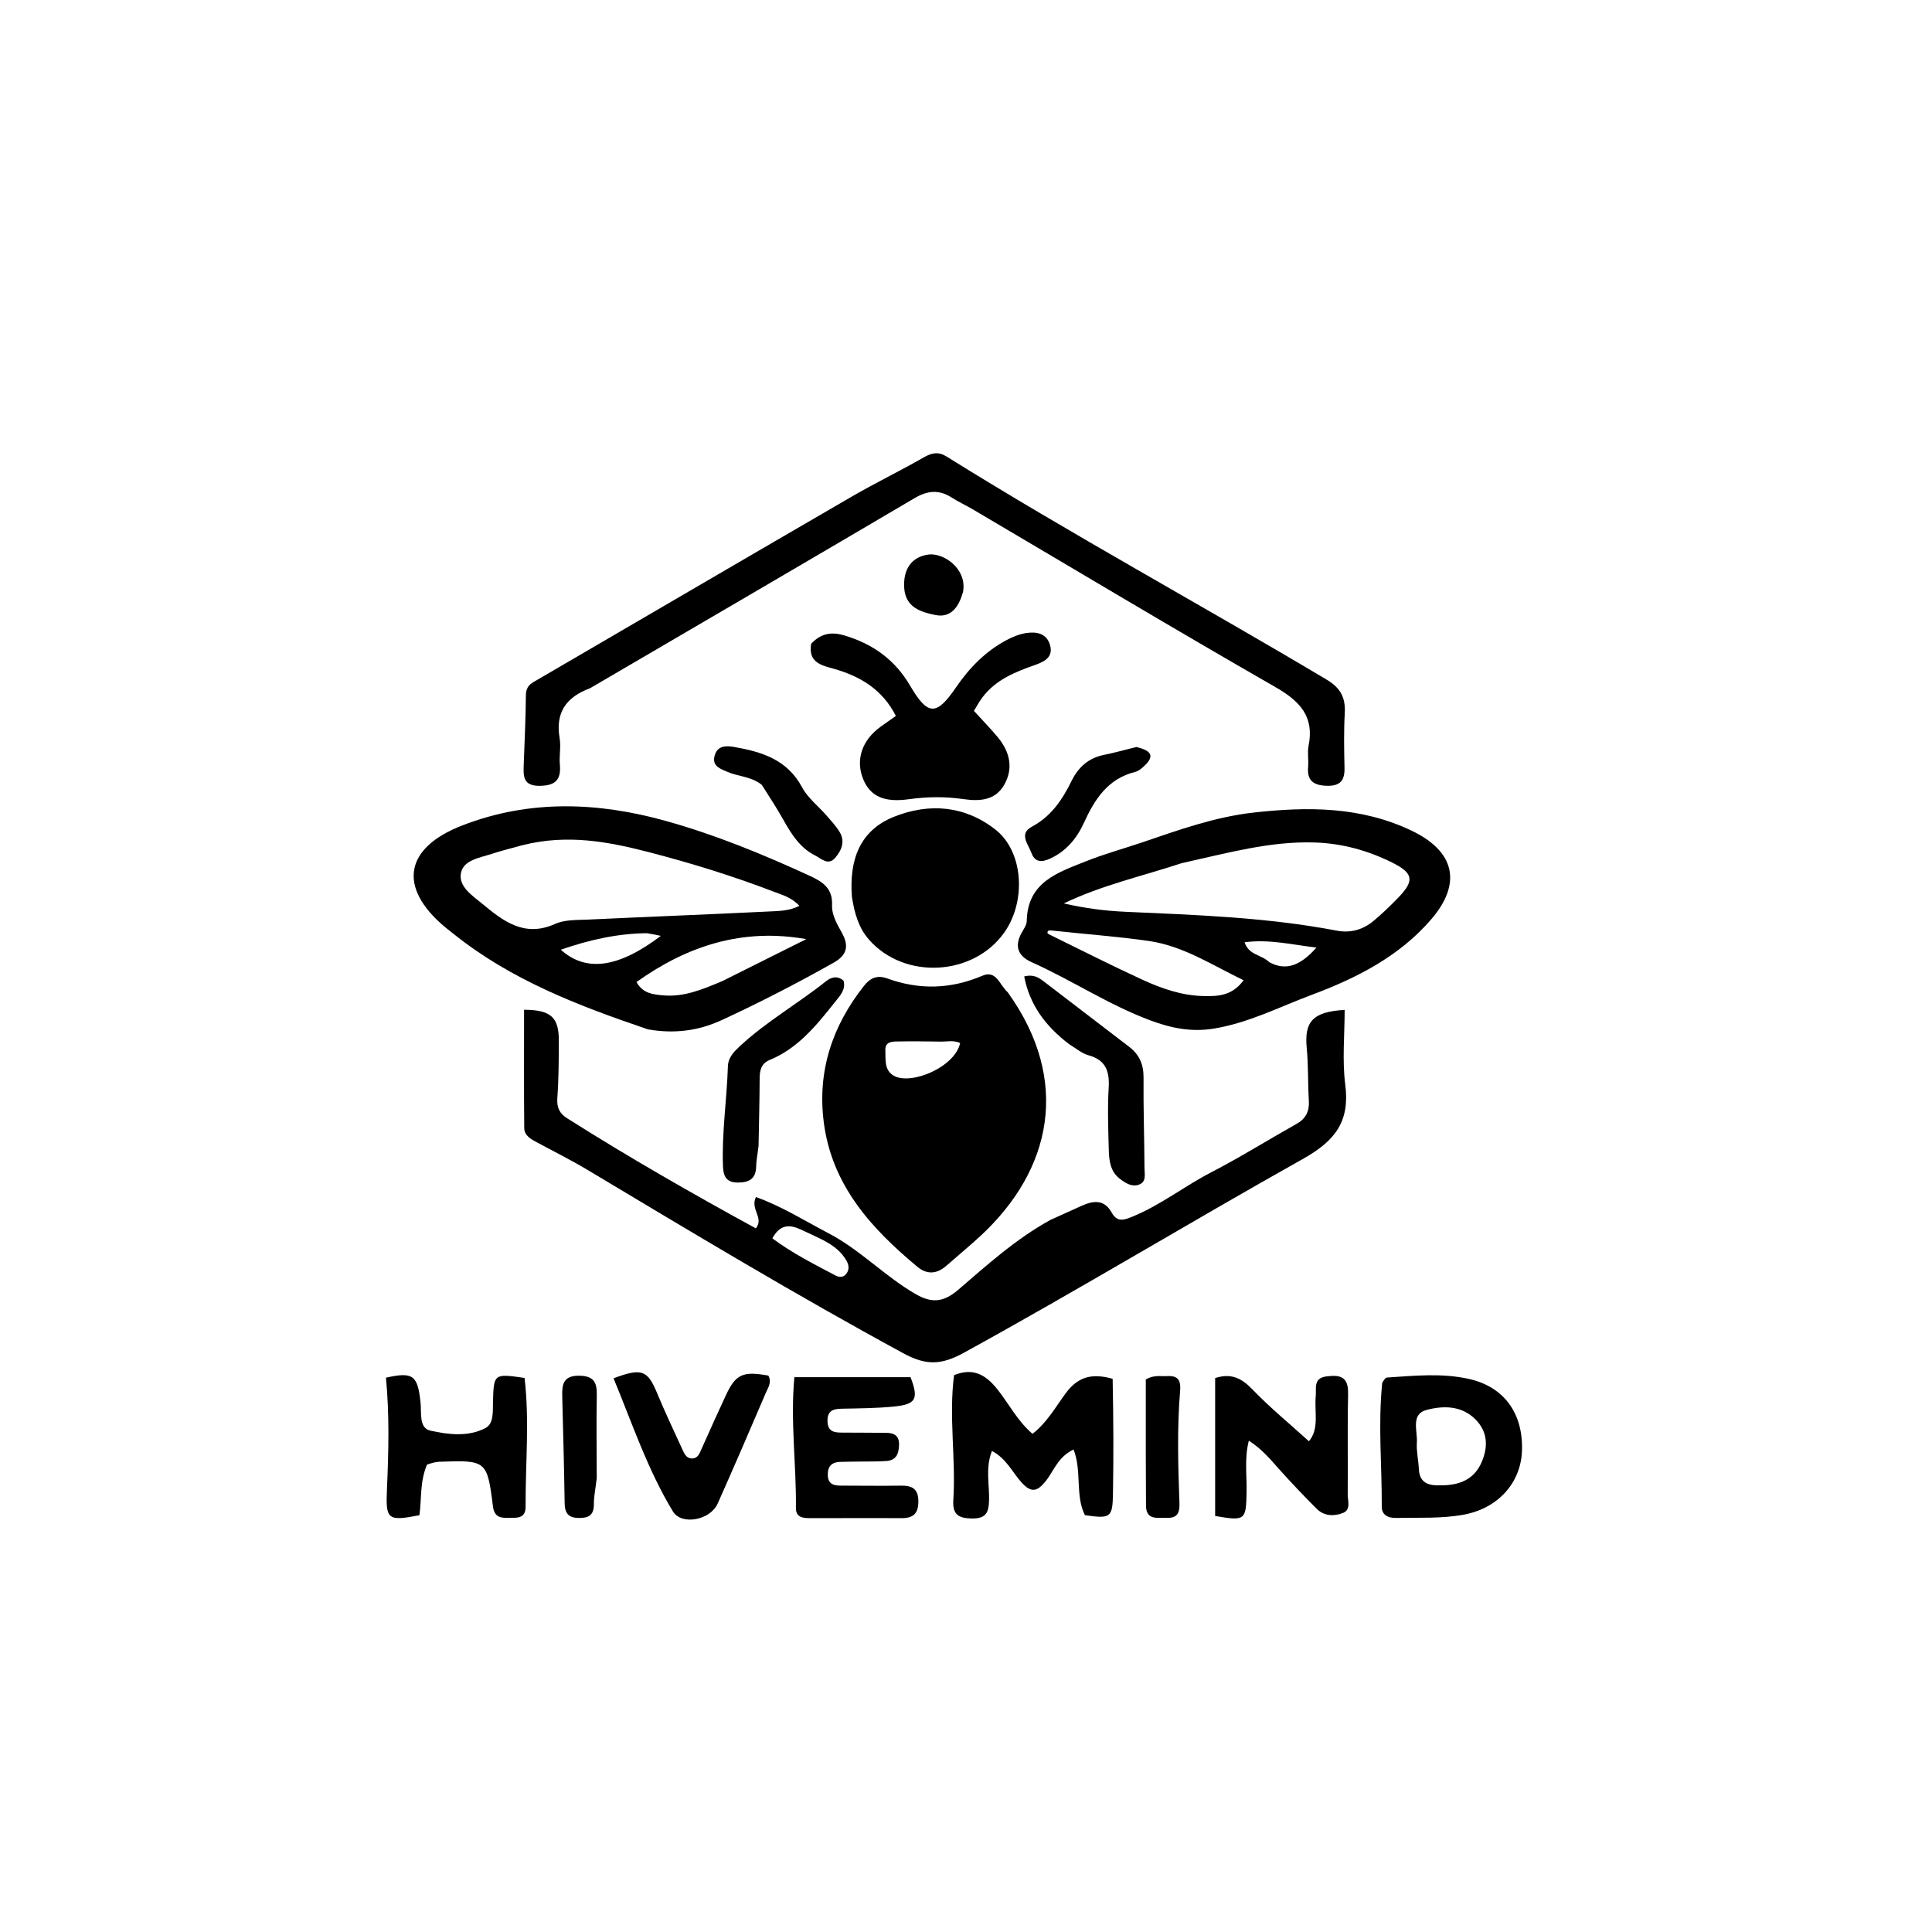 <svg version="1.1" id="Layer_1" xmlns="http://www.w3.org/2000/svg" xmlns:xlink="http://www.w3.org/1999/xlink" x="0px" y="0px"
	 width="100%" viewBox="0 0 512 512" enable-background="new 0 0 512 512" xml:space="preserve">
<path fill="#000000" opacity="1" stroke="none" 
	d="
M278.405,323.272 
	C281.321,321.942 283.915,320.804 286.489,319.624 
	C289.669,318.167 292.62,317.717 294.648,321.405 
	C296.114,324.071 298.073,323.257 300.202,322.383 
	C307.618,319.335 313.915,314.322 320.999,310.664 
	C328.678,306.698 336.026,302.091 343.571,297.858 
	C346.06,296.462 347.026,294.537 346.86,291.726 
	C346.585,287.073 346.742,282.386 346.298,277.753 
	C345.628,270.751 347.877,268.116 356.348,267.633 
	C356.348,274.253 355.674,280.938 356.506,287.429 
	C357.757,297.184 353.901,302.288 345.328,307.101 
	C315.273,323.975 285.772,341.829 255.545,358.435 
	C249.472,361.77 245.492,361.941 239.393,358.632 
	C210.983,343.218 183.314,326.564 155.598,309.974 
	C151.315,307.41 146.829,305.183 142.43,302.814 
	C140.786,301.929 138.948,301.001 138.928,298.924 
	C138.831,288.481 138.883,278.036 138.883,267.597 
	C146.059,267.641 148.136,269.598 148.1,275.99 
	C148.073,280.985 148.066,285.993 147.7,290.969 
	C147.514,293.485 148.252,295.055 150.316,296.363 
	C166.617,306.687 183.346,316.263 200.311,325.531 
	C202.561,322.703 198.731,320.461 200.335,317.234 
	C207.135,319.65 213.19,323.494 219.553,326.817 
	C228.006,331.232 234.508,338.256 242.685,342.964 
	C246.771,345.317 249.935,345.232 253.863,341.868 
	C261.555,335.281 269.101,328.392 278.405,323.272 
M217.87,328.501 
	C215.931,327.582 214.008,326.628 212.049,325.754 
	C209.181,324.473 206.658,324.486 204.688,328.18 
	C209.971,332.118 215.695,334.983 221.333,337.976 
	C222.432,338.56 223.607,338.607 224.405,337.393 
	C225.122,336.303 224.919,335.128 224.328,334.089 
	C222.98,331.721 220.927,330.078 217.87,328.501 
z"/>
<path fill="#000000" opacity="1" stroke="none" 
	d="
M267.062,262.968 
	C283.824,286.306 278.808,310.019 259.798,327.571 
	C256.868,330.277 253.78,332.811 250.785,335.448 
	C248.292,337.643 245.664,337.831 243.124,335.719 
	C230.872,325.534 220.445,314.106 218.306,297.401 
	C216.566,283.805 220.588,271.84 229.01,261.209 
	C230.62,259.176 232.486,258.334 235.108,259.29 
	C243.602,262.384 251.977,262.149 260.357,258.572 
	C264.053,256.994 264.862,260.996 267.062,262.968 
M248.208,276.016 
	C245.045,275.998 241.88,275.911 238.719,275.99 
	C236.966,276.033 234.486,275.722 234.627,278.368 
	C234.751,280.694 234.232,283.593 236.894,285.094 
	C241.391,287.629 252.98,282.901 254.447,276.442 
	C252.729,275.514 250.871,276.175 248.208,276.016 
z"/>
<path fill="#000000" opacity="1" stroke="none" 
	d="
M171.731,272.795 
	C153.142,266.504 135.315,259.635 120.121,247.427 
	C119.342,246.8 118.538,246.203 117.776,245.558 
	C105.371,235.054 107.248,224.646 122.547,218.733 
	C140.388,211.837 158.453,212.544 176.459,217.561 
	C189.618,221.227 202.264,226.424 214.68,232.146 
	C218.052,233.7 220.68,235.437 220.503,239.812 
	C220.395,242.478 221.835,244.91 223.139,247.264 
	C224.955,250.542 224.597,253.057 220.954,255.107 
	C211.22,260.585 201.31,265.707 191.173,270.376 
	C185.144,273.152 178.75,274.029 171.731,272.795 
M138.437,223.992 
	C135.715,224.752 132.96,225.412 130.28,226.297 
	C127.152,227.331 122.881,227.886 122.168,231.304 
	C121.412,234.929 125.152,237.308 127.757,239.467 
	C133.329,244.084 138.951,248.515 147.096,244.852 
	C149.695,243.684 152.96,243.834 155.935,243.694 
	C171.878,242.942 187.828,242.336 203.77,241.553 
	C206.391,241.424 209.166,241.43 211.846,240.056 
	C209.741,237.788 207.278,237.159 204.976,236.277 
	C194.254,232.169 183.295,228.773 172.192,225.892 
	C161.372,223.085 150.445,220.953 138.437,223.992 
M191.492,259.968 
	C198.886,256.273 206.279,252.577 213.672,248.882 
	C196.713,245.867 182.121,250.679 168.681,260.24 
	C170.314,263.301 173.151,263.57 175.945,263.795 
	C181.259,264.222 186.042,262.281 191.492,259.968 
M171.428,247.309 
	C163.664,247.395 156.235,249.032 148.616,251.689 
	C155.384,257.757 163.98,256.453 175.131,248.017 
	C173.976,247.765 173.047,247.563 171.428,247.309 
z"/>
<path fill="#000000" opacity="1" stroke="none" 
	d="
M302.444,223.324 
	C312.411,219.915 321.992,216.498 332.127,215.351 
	C346.464,213.728 360.636,213.7 374.121,220.152 
	C385.47,225.581 387.553,234.024 379.291,243.627 
	C370.798,253.499 359.438,259.234 347.551,263.672 
	C339.034,266.853 330.892,271.076 321.688,272.588 
	C315.576,273.592 310.124,272.397 304.676,270.35 
	C293.741,266.243 283.969,259.725 273.341,254.96 
	C269.846,253.393 268.752,250.813 270.718,247.256 
	C271.279,246.241 272.079,245.147 272.099,244.076 
	C272.292,233.694 280.424,231.197 287.89,228.211 
	C292.512,226.363 297.341,225.034 302.444,223.324 
M313.168,228.746 
	C302.772,232.178 292.014,234.558 281.932,239.417 
	C287.394,240.678 292.757,241.386 298.14,241.627 
	C316.915,242.467 335.703,243.091 354.233,246.627 
	C357.949,247.336 361.21,246.377 364.022,244.036 
	C366.319,242.124 368.48,240.03 370.557,237.879 
	C374.865,233.416 374.626,231.422 368.966,228.602 
	C362.518,225.388 355.666,223.497 348.367,223.266 
	C336.555,222.892 325.313,226.061 313.168,228.746 
M278.637,246.587 
	C278.165,246.579 277.603,246.437 277.59,247.189 
	C277.588,247.311 277.759,247.487 277.892,247.552 
	C286.114,251.579 294.276,255.737 302.591,259.564 
	C307.735,261.93 313.129,263.838 318.888,263.96 
	C322.617,264.039 326.472,264.001 329.562,259.776 
	C321.137,255.717 313.582,250.699 304.539,249.384 
	C296.155,248.166 287.68,247.576 278.637,246.587 
M336.424,255.02 
	C340.626,257.247 344.423,256.151 348.878,251.113 
	C342.466,250.38 336.451,248.837 329.823,249.711 
	C330.984,253.192 334.189,252.889 336.424,255.02 
z"/>
<path fill="#000000" opacity="1" stroke="none" 
	d="
M156.343,182.402 
	C149.865,184.81 147.177,188.988 148.31,195.629 
	C148.697,197.892 148.157,200.298 148.37,202.609 
	C148.742,206.659 147.182,208.207 143.027,208.253 
	C138.627,208.302 138.679,205.732 138.788,202.724 
	C139.01,196.583 139.318,190.441 139.365,184.298 
	C139.379,182.508 140.02,181.541 141.434,180.717 
	C169.478,164.378 197.49,147.983 225.565,131.698 
	C231.898,128.025 238.504,124.823 244.858,121.183 
	C246.986,119.965 248.725,119.66 250.837,120.976 
	C283.904,141.581 318.149,160.183 351.604,180.129 
	C355.302,182.334 356.607,184.932 356.377,189.024 
	C356.107,193.84 356.204,198.683 356.309,203.51 
	C356.381,206.846 355.163,208.343 351.621,208.24 
	C348.074,208.137 346.322,206.894 346.668,203.169 
	C346.837,201.352 346.427,199.449 346.781,197.686 
	C348.36,189.833 344.466,185.794 337.935,182.051 
	C311.075,166.655 284.52,150.729 257.845,135.009 
	C255.982,133.911 254.002,133.001 252.181,131.839 
	C248.851,129.713 245.819,129.983 242.411,131.991 
	C213.87,148.805 185.258,165.499 156.343,182.402 
z"/>
<path fill="#000000" opacity="1" stroke="none" 
	d="
M225.762,237.657 
	C225.023,227.884 227.834,220.078 236.935,216.445 
	C246.266,212.72 255.702,213.488 263.831,219.877 
	C271.216,225.681 272.059,238.835 266.097,247.193 
	C257.859,258.74 239.634,259.665 230.294,249.019 
	C227.546,245.887 226.456,242.087 225.762,237.657 
z"/>
<path fill="#000000" opacity="1" stroke="none" 
	d="
M214.962,170.61 
	C217.627,167.76 220.435,167.4 223.824,168.413 
	C231.341,170.659 237.17,174.843 241.18,181.696 
	C245.881,189.732 248.157,189.76 253.353,182.162 
	C256.883,176.999 261.15,172.624 266.697,169.656 
	C268.286,168.806 270.043,168.079 271.804,167.788 
	C274.586,167.328 277.356,167.766 278.275,170.978 
	C279.219,174.283 276.543,175.434 274.218,176.252 
	C268.974,178.096 263.907,180.138 260.408,184.739 
	C259.425,186.031 258.663,187.49 258.1,188.391 
	C260.439,190.96 262.53,193.089 264.427,195.379 
	C267.547,199.147 268.64,203.454 266.193,207.868 
	C263.823,212.144 259.665,212.401 255.271,211.766 
	C250.476,211.072 245.652,211.129 240.846,211.802 
	C234.359,212.709 230.637,211.076 228.755,206.485 
	C226.666,201.389 228.425,196.122 233.404,192.569 
	C234.609,191.709 235.818,190.856 237.409,189.728 
	C233.869,182.743 228.049,179.238 220.937,177.22 
	C217.824,176.337 214.122,175.667 214.962,170.61 
z"/>
<path fill="#000000" opacity="1" stroke="none" 
	d="
M294.862,365.399 
	C295.075,375.816 295.125,385.917 294.944,396.013 
	C294.833,402.198 294.252,402.513 287.509,401.532 
	C284.879,396.251 286.761,389.958 284.51,384.128 
	C280.328,386.103 279.257,389.876 277.047,392.609 
	C274.879,395.289 273.273,395.675 270.753,392.903 
	C268.281,390.184 266.712,386.524 262.876,384.524 
	C261.096,389.042 262.228,393.372 262.113,397.57 
	C262.025,400.795 261.344,402.442 257.656,402.414 
	C254.11,402.387 252.385,401.426 252.635,397.601 
	C253.356,386.552 251.393,375.458 252.838,364.432 
	C258.184,362.232 261.567,364.644 264.546,368.468 
	C267.465,372.216 269.654,376.564 273.62,379.981 
	C277.518,376.963 279.796,372.764 282.483,369.147 
	C285.872,364.586 289.733,363.956 294.862,365.399 
z"/>
<path fill="#000000" opacity="1" stroke="none" 
	d="
M366.304,366.441 
	C366.802,365.672 367.147,365.09 367.529,365.065 
	C374.817,364.58 382.165,363.817 389.361,365.449 
	C398.676,367.561 403.684,374.642 403.34,384.468 
	C403.037,393.12 396.832,399.78 387.86,401.41 
	C381.903,402.492 375.918,402.141 369.935,402.271 
	C367.766,402.318 366.166,401.431 366.179,399.237 
	C366.242,388.453 365.168,377.668 366.304,366.441 
M381.535,393.63 
	C386.535,393.693 390.713,392.26 392.765,387.219 
	C394.387,383.234 394.211,379.406 391.054,376.196 
	C387.339,372.419 382.392,372.485 378.013,373.66 
	C373.8,374.79 375.695,379.235 375.485,382.301 
	C375.329,384.582 375.9,386.904 376.006,389.215 
	C376.146,392.278 377.644,393.755 381.535,393.63 
z"/>
<path fill="#000000" opacity="1" stroke="none" 
	d="
M352.059,364.711 
	C356.361,364.17 357.345,366.022 357.262,369.608 
	C357.058,378.405 357.242,387.21 357.158,396.01 
	C357.142,397.713 358.074,400.072 355.938,400.934 
	C353.589,401.882 350.912,401.825 348.931,399.841 
	C345.524,396.431 342.193,392.938 338.979,389.346 
	C336.654,386.747 334.457,384.053 330.954,381.789 
	C329.759,386.514 330.443,390.927 330.36,395.257 
	C330.214,402.923 330.054,403.127 322.026,401.752 
	C322.026,389.612 322.026,377.406 322.026,365.205 
	C326.23,363.834 329.014,365.205 331.88,368.182 
	C336.545,373.028 341.78,377.326 346.878,381.949 
	C349.69,378.614 348.288,374.124 348.686,369.963 
	C348.89,367.829 347.888,364.954 352.059,364.711 
z"/>
<path fill="#000000" opacity="1" stroke="none" 
	d="
M228.074,387.329 
	C225.939,387.358 224.272,387.358 222.607,387.417 
	C220.366,387.496 219.318,388.657 219.371,390.93 
	C219.424,393.184 220.803,393.701 222.681,393.704 
	C228.013,393.713 233.346,393.793 238.677,393.711 
	C241.642,393.666 243.38,394.455 243.377,397.9 
	C243.375,401.183 241.948,402.35 238.857,402.329 
	C230.859,402.274 222.86,402.339 214.861,402.327 
	C212.973,402.325 210.892,402.245 210.924,399.645 
	C211.065,388.219 209.425,376.792 210.516,364.966 
	C221.026,364.966 231.127,364.966 241.302,364.966 
	C243.515,370.779 242.804,372.198 236.648,372.777 
	C232.178,373.197 227.667,373.23 223.172,373.319 
	C220.903,373.363 219.26,373.75 219.294,376.578 
	C219.329,379.496 221.172,379.662 223.336,379.657 
	C227.169,379.647 231.001,379.706 234.834,379.716 
	C236.99,379.721 238.318,380.494 238.256,382.926 
	C238.199,385.172 237.56,386.952 235.037,387.169 
	C232.884,387.353 230.709,387.284 228.074,387.329 
z"/>
<path fill="#000000" opacity="1" stroke="none" 
	d="
M113.16,388.144 
	C111.234,392.666 111.761,397.228 111.15,401.549 
	C102.599,403.216 102.192,402.699 102.555,394.424 
	C102.984,384.645 103.224,374.847 102.279,365.101 
	C109.5,363.488 110.672,364.464 111.45,371.667 
	C111.738,374.325 110.959,378.426 114.024,379.122 
	C118.766,380.2 124.064,380.833 128.641,378.457 
	C130.889,377.289 130.577,374.085 130.645,371.588 
	C130.849,364.008 130.866,363.995 139.012,365.169 
	C140.358,376.491 139.23,387.891 139.29,399.272 
	C139.308,402.604 136.814,402.204 134.688,402.252 
	C132.553,402.299 130.989,402.018 130.632,399.173 
	C129.111,387.03 128.878,386.921 116.39,387.383 
	C115.412,387.419 114.444,387.704 113.16,388.144 
z"/>
<path fill="#000000" opacity="1" stroke="none" 
	d="
M189.317,376.4 
	C190.461,373.951 191.408,371.827 192.389,369.72 
	C194.962,364.19 196.866,363.316 203.617,364.544 
	C204.607,366.28 203.522,367.781 202.902,369.229 
	C198.722,379.001 194.521,388.765 190.187,398.47 
	C188.222,402.868 180.616,404.322 178.319,400.531 
	C171.606,389.445 167.524,377.175 162.597,365.261 
	C170.094,362.447 171.614,363.115 174.132,369.176 
	C176.232,374.232 178.581,379.185 180.861,384.165 
	C181.339,385.209 181.853,386.408 183.211,386.503 
	C184.89,386.62 185.358,385.242 185.899,384.017 
	C186.971,381.586 188.056,379.16 189.317,376.4 
z"/>
<path fill="#000000" opacity="1" stroke="none" 
	d="
M283.365,276.743 
	C277.106,271.986 272.894,266.368 271.42,258.771 
	C273.929,258.119 275.323,259.11 276.61,260.088 
	C284.171,265.833 291.669,271.658 299.227,277.405 
	C301.973,279.493 303.08,282.113 303.051,285.593 
	C302.983,293.59 303.258,301.589 303.302,309.588 
	C303.311,311.15 303.876,313.192 301.834,313.945 
	C299.923,314.65 298.243,313.495 296.79,312.407 
	C294.261,310.512 293.915,307.595 293.84,304.754 
	C293.695,299.258 293.487,293.741 293.813,288.262 
	C294.076,283.858 293.025,280.901 288.419,279.641 
	C286.715,279.175 285.238,277.876 283.365,276.743 
z"/>
<path fill="#000000" opacity="1" stroke="none" 
	d="
M201.025,303.678 
	C200.784,305.793 200.42,307.44 200.39,309.093 
	C200.331,312.335 198.639,313.375 195.607,313.386 
	C192.463,313.398 191.693,311.756 191.592,309.004 
	C191.268,300.16 192.615,291.408 192.901,282.601 
	C192.98,280.199 194.55,278.662 196.137,277.188 
	C203.114,270.705 211.434,265.994 218.847,260.08 
	C220.128,259.058 221.794,258.39 223.543,259.89 
	C224.222,262.235 222.606,263.881 221.324,265.492 
	C216.448,271.621 211.564,277.782 203.994,280.889 
	C201.785,281.796 201.328,283.57 201.316,285.739 
	C201.287,291.564 201.149,297.389 201.025,303.678 
z"/>
<path fill="#000000" opacity="1" stroke="none" 
	d="
M201.887,207.997 
	C199.024,205.712 195.653,205.822 192.785,204.556 
	C191.008,203.771 188.717,203.115 189.34,200.453 
	C189.977,197.731 192.087,197.523 194.468,197.938 
	C201.853,199.224 208.608,201.265 212.559,208.646 
	C214.085,211.496 216.896,213.65 219.077,216.161 
	C220.272,217.538 221.536,218.898 222.482,220.442 
	C224.021,222.955 223.065,225.325 221.356,227.309 
	C219.464,229.505 217.72,227.564 216.054,226.733 
	C211.971,224.695 209.71,221.012 207.562,217.202 
	C205.851,214.168 203.957,211.237 201.887,207.997 
z"/>
<path fill="#000000" opacity="1" stroke="none" 
	d="
M301.154,197.964 
	C305.356,198.965 305.893,200.456 303.306,202.931 
	C302.599,203.608 301.744,204.342 300.838,204.565 
	C293.588,206.353 290.097,211.827 287.258,218.042 
	C285.344,222.232 282.525,225.613 278.21,227.579 
	C276.076,228.552 274.249,228.537 273.353,226.06 
	C272.521,223.759 269.937,220.972 273.419,219.106 
	C278.587,216.336 281.536,211.929 283.981,206.946 
	C285.763,203.315 288.465,200.879 292.55,200.058 
	C295.308,199.503 298.023,198.733 301.154,197.964 
z"/>
<path fill="#000000" opacity="1" stroke="none" 
	d="
M158.142,391.713 
	C157.858,394.322 157.373,396.461 157.382,398.597 
	C157.395,401.452 156.131,402.303 153.432,402.277 
	C150.611,402.249 149.677,401.02 149.638,398.348 
	C149.498,388.882 149.239,379.418 148.996,369.954 
	C148.915,366.808 149.334,364.529 153.5,364.578 
	C157.419,364.624 158.227,366.387 158.157,369.808 
	C158.01,376.949 158.143,384.097 158.142,391.713 
z"/>
<path fill="#000000" opacity="1" stroke="none" 
	d="
M303.645,384.999 
	C303.645,378.069 303.645,371.639 303.645,365.568 
	C305.853,364.299 307.544,364.783 309.167,364.679 
	C311.876,364.505 312.997,365.474 312.748,368.47 
	C311.924,378.414 312.203,388.393 312.568,398.347 
	C312.676,401.298 311.758,402.341 309.035,402.255 
	C306.623,402.179 303.717,402.906 303.701,398.956 
	C303.683,394.47 303.664,389.984 303.645,384.999 
z"/>
<path fill="#000000" opacity="1" stroke="none" 
	d="
M255.24,156.744 
	C254.137,160.831 252.023,163.82 247.907,162.989 
	C244.147,162.229 239.988,161.028 239.632,155.87 
	C239.279,150.747 241.687,147.51 246.113,146.953 
	C249.927,146.473 256.235,150.534 255.24,156.744 
z"/>
</svg>